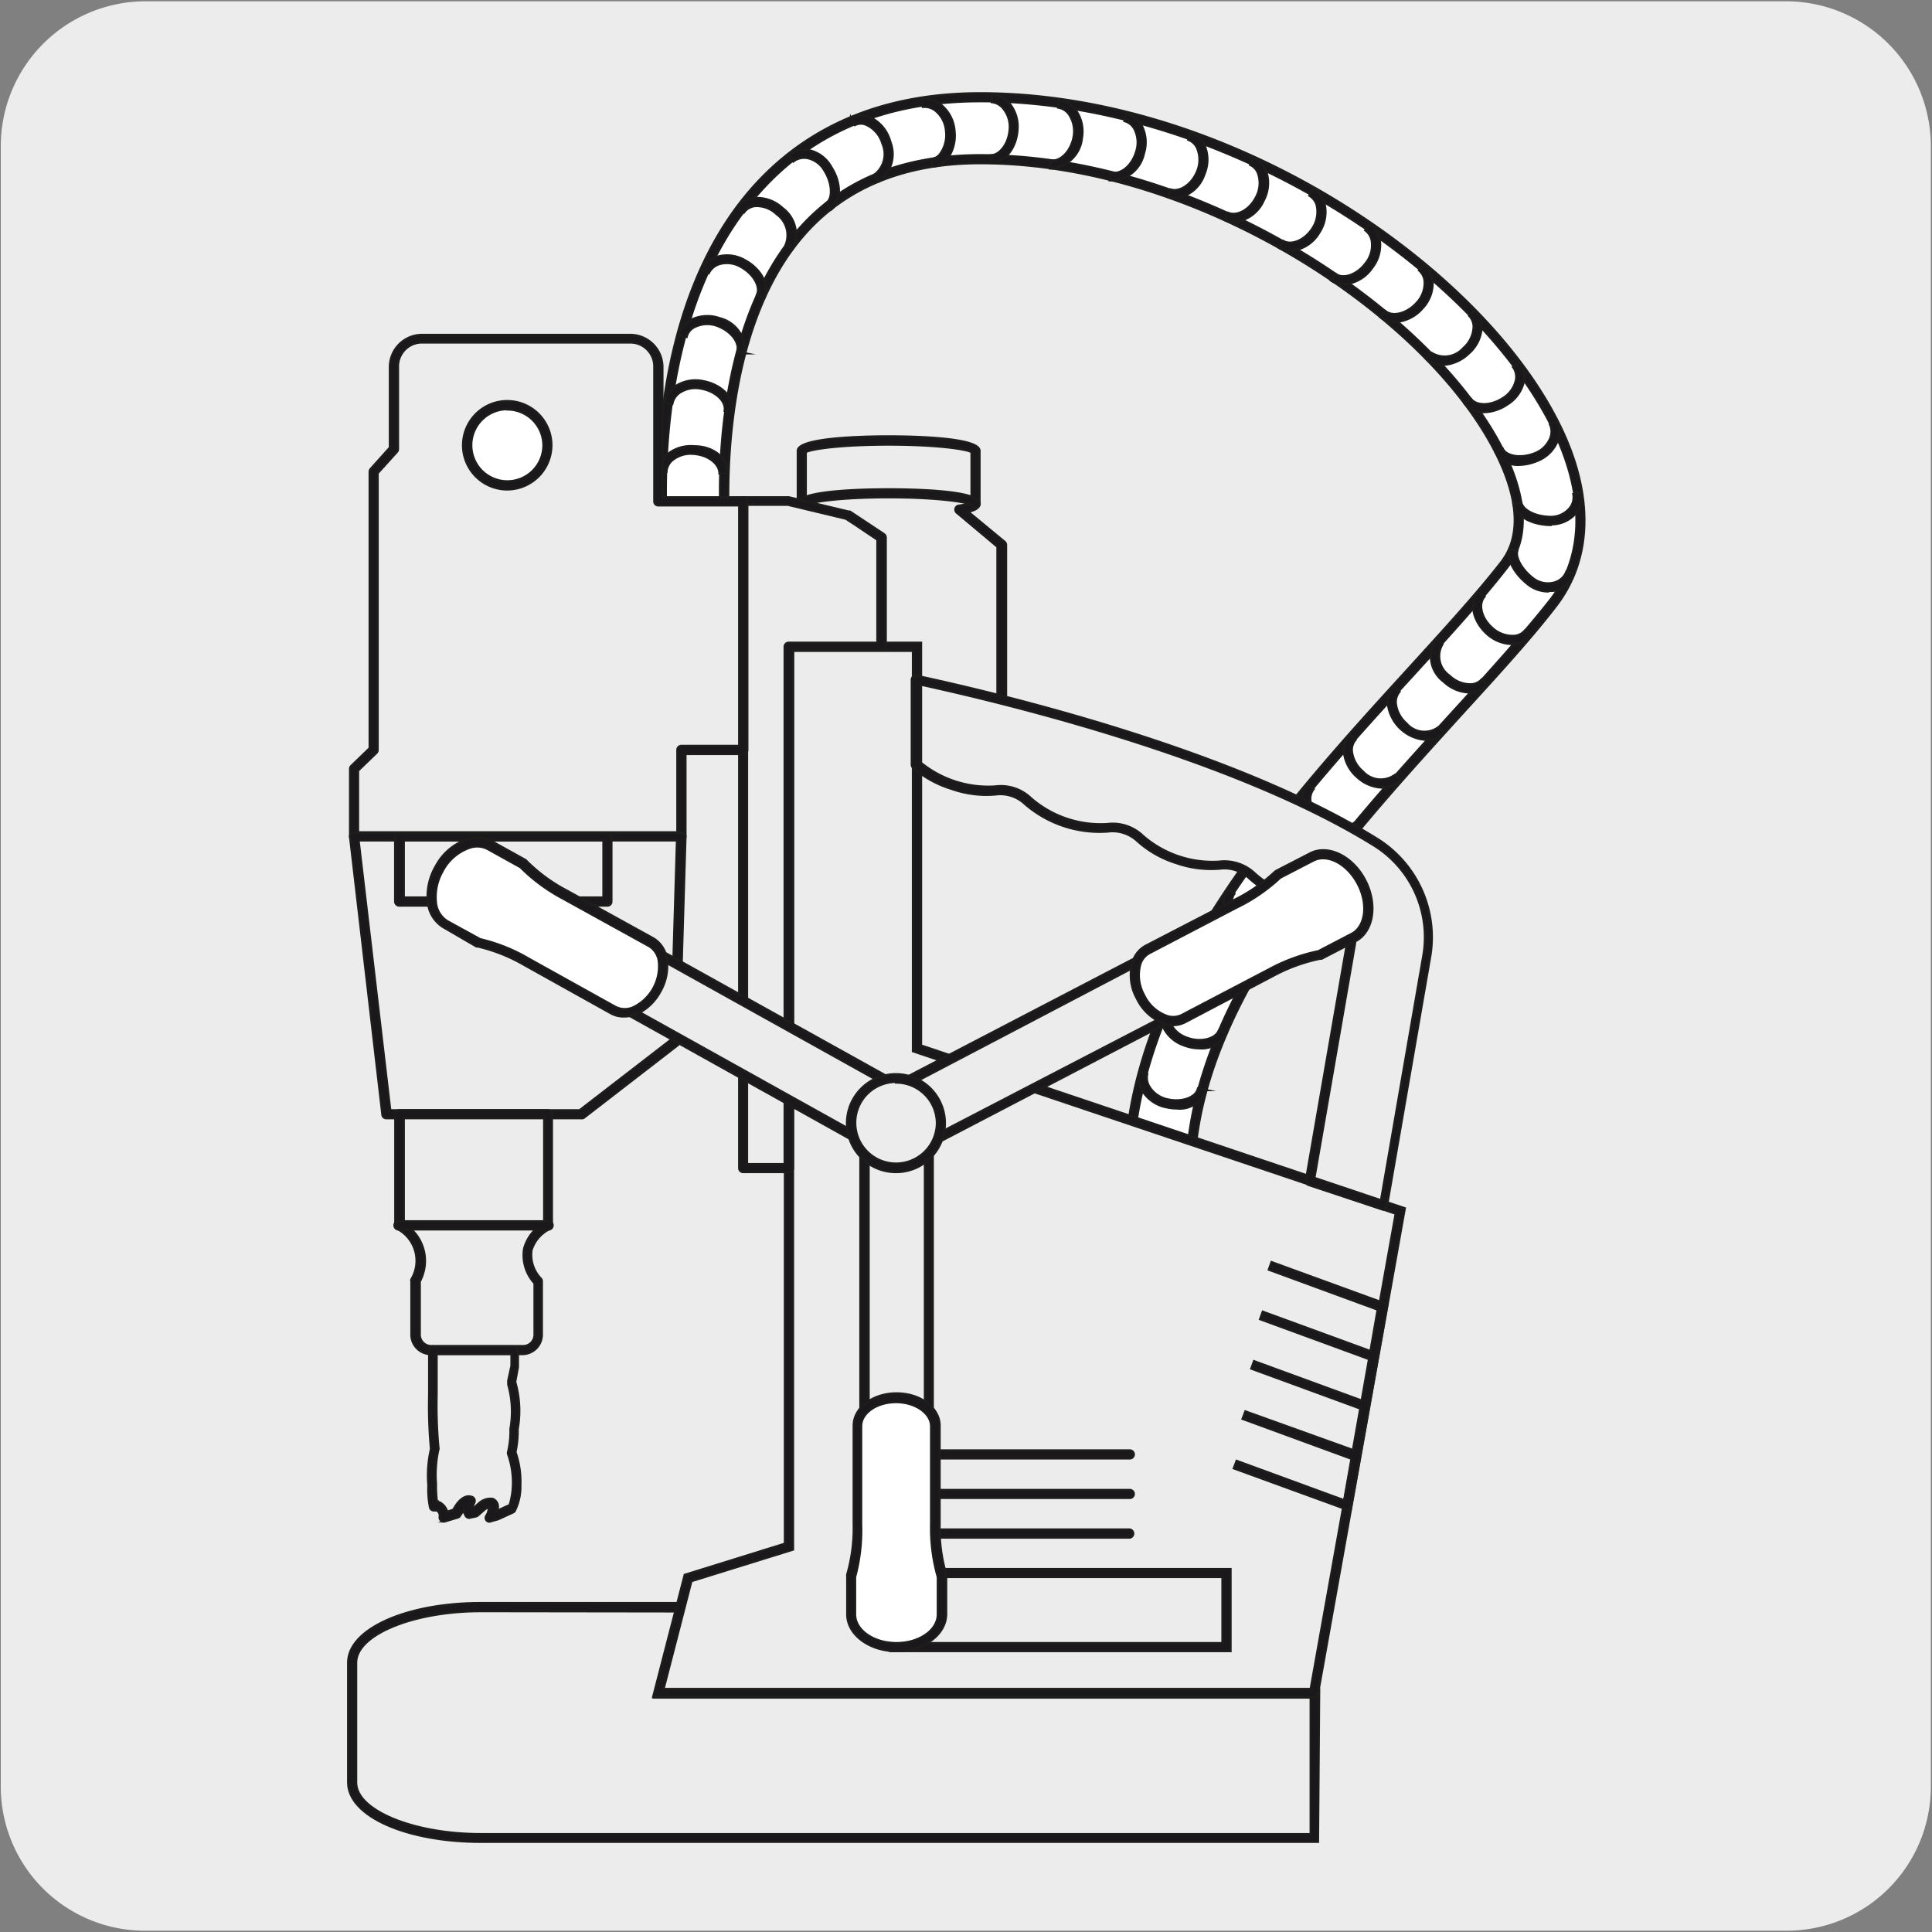 <svg xmlns="http://www.w3.org/2000/svg" viewBox="0 0 150 150"><rect x="0" y="0" width="150" height="150" fill="#808080" stroke="none"/><defs><style>.cls-1,.cls-4{fill:#edecec;}.cls-2{fill:#fff;}.cls-2,.cls-3,.cls-4{stroke:#1d1d1b;stroke-miterlimit:10;stroke-width:0.17px;}.cls-3{fill:#1a181b;}</style></defs><g id="Capa_2" data-name="Capa 2"><path class="cls-1" d="M11.31.1H138.62a11.25,11.25,0,0,1,11.29,11.21v127.4a11.19,11.19,0,0,1-11.19,11.19H11.25A11.19,11.19,0,0,1,.06,138.71h0V11.34A11.25,11.25,0,0,1,11.31.1Z"/></g><g id="Capa_3" data-name="Capa 3"><path class="cls-2" d="M92.42,90.76l-4.81-.13c.4-14.89,12.37-28,22-38.54,2.74-3,5.32-5.83,7.21-8.26s.93-6.07-.29-8.57c-5.32-10.83-23.22-22.9-40.41-22.9-5.82,0-10.43,1.84-13.71,5.46-7.5,8.3-6.08,23.39-6.07,23.54l-4.78.49c-.07-.7-1.67-17.33,7.27-27.24C63,9.93,68.85,7.55,76.1,7.55c19.25,0,38.66,13.24,44.73,25.59,2.58,5.27,2.5,10.11-.23,13.63-2,2.6-4.65,5.49-7.45,8.56-9.08,10-20.38,22.33-20.73,35.43"/><path class="cls-3" d="M92.42,91.07h0l-4.81-.13a.31.31,0,0,1-.3-.32c.4-15,12.41-28.17,22.06-38.74,2.73-3,5.3-5.8,7.19-8.24s.86-5.83-.32-8.24C111,24.65,93.18,12.67,76.1,12.67c-5.73,0-10.26,1.81-13.48,5.36-7.24,8-6,22.67-6,23.29a.32.32,0,0,1-.28.35l-4.78.49a.3.3,0,0,1-.34-.28c-.07-.71-1.68-17.48,7.35-27.48C62.87,9.65,68.76,7.24,76.1,7.24h0c19.36,0,38.9,13.32,45,25.77,2.64,5.37,2.54,10.33-.26,14-2,2.61-4.67,5.51-7.47,8.58-9,9.92-20.3,22.25-20.65,35.23a.32.32,0,0,1-.1.22A.3.3,0,0,1,92.42,91.07Zm-4.49-.74,4.19.11c.52-13.09,11.75-25.4,20.79-35.31,2.8-3.07,5.44-6,7.45-8.55,2.65-3.42,2.71-8.15.19-13.3C114.52,21,95.23,7.86,76.1,7.86c-7.15,0-12.89,2.34-17.06,7C50.75,24,51.62,39.08,51.82,41.51L56,41.08c-.19-2.59-.78-15.77,6.17-23.47,3.34-3.69,8-5.56,13.94-5.56,17.31,0,35.33,12.16,40.69,23.08,1.26,2.57,2.33,6.2.25,8.89-1.9,2.46-4.48,5.29-7.21,8.28C100.31,62.72,88.49,75.68,87.93,90.33Z"/><path class="cls-3" d="M90.08,90.93H90a2.73,2.73,0,0,1-2-.84,2,2,0,0,1-.51-1.5l.63.06a1.26,1.26,0,0,0,.35,1,2.06,2.06,0,0,0,1.53.64c1.1,0,2.13-.56,2.2-1.26l.62,0C92.74,90.14,91.54,90.93,90.08,90.93Zm1.27-4.87a3.81,3.81,0,0,1-.74-.08,2.84,2.84,0,0,1-1.85-1.19,2,2,0,0,1-.3-1.55l.61.14a1.35,1.35,0,0,0,.22,1.07,2.2,2.2,0,0,0,1.44.92c1.09.22,2.14-.18,2.28-.87l.61.13A2.13,2.13,0,0,1,91.35,86.06Zm1.78-4.67a3.42,3.42,0,0,1-1.19-.22,2.81,2.81,0,0,1-1.65-1.47,1.89,1.89,0,0,1,0-1.51l.58.25a1.25,1.25,0,0,0,0,1,2.18,2.18,0,0,0,1.29,1.13c1,.38,2.17.13,2.47-.55l.57.25A2.14,2.14,0,0,1,93.13,81.39ZM95.48,77A3.32,3.32,0,0,1,94,76.61,2.87,2.87,0,0,1,92.48,75a1.94,1.94,0,0,1,.11-1.5l.55.29a1.33,1.33,0,0,0-.07,1,2.29,2.29,0,0,0,1.17,1.29c1,.5,2.13.36,2.47-.3l.56.29A2,2,0,0,1,95.48,77Zm2.62-4.21a3.22,3.22,0,0,1-1.69-.52,2.94,2.94,0,0,1-1.35-1.85,1.75,1.75,0,0,1,.27-1.4l.51.36a1.16,1.16,0,0,0-.17.92,2.31,2.31,0,0,0,1.07,1.45,1.92,1.92,0,0,0,2.52-.1l.5.36A2,2,0,0,1,98.1,72.78Zm2.94-4a3.19,3.19,0,0,1-1.84-.63A2.93,2.93,0,0,1,98,66.25a1.88,1.88,0,0,1,.34-1.42l.5.38a1.23,1.23,0,0,0-.22,1,2.34,2.34,0,0,0,1,1.46c.91.66,2.05.7,2.52.07l.5.38A1.92,1.92,0,0,1,101,68.75Zm3.12-3.87a3.08,3.08,0,0,1-1.91-.72,2.94,2.94,0,0,1-1.13-1.93,1.85,1.85,0,0,1,.39-1.4l.48.39a1.26,1.26,0,0,0-.25.94,2.28,2.28,0,0,0,.9,1.51,1.84,1.84,0,0,0,2.5.18l.48.39A1.82,1.82,0,0,1,104.16,64.88Zm3.25-3.77a3,3,0,0,1-2-.78,3,3,0,0,1-1.07-2,1.81,1.81,0,0,1,.44-1.35l.46.42a1.22,1.22,0,0,0-.28.89,2.4,2.4,0,0,0,.85,1.56,1.87,1.87,0,0,0,2.51.26l.46.41A1.83,1.83,0,0,1,107.41,61.11Zm3.34-3.71a3.19,3.19,0,0,1-3-2.82,1.84,1.84,0,0,1,.45-1.34l.46.42a1.26,1.26,0,0,0-.29.89,2.4,2.4,0,0,0,.82,1.57,1.83,1.83,0,0,0,2.5.29l.47.42A1.82,1.82,0,0,1,110.75,57.4Zm3.35-3.68a3,3,0,0,1-2-.83,2.45,2.45,0,0,1-.59-3.34L112,50a1.83,1.83,0,0,0,.54,2.46,2.34,2.34,0,0,0,1.65.67,1.19,1.19,0,0,0,.85-.38l.47.42a1.81,1.81,0,0,1-1.29.58ZM117.39,50a3,3,0,0,1-1.94-.78c-1.11-1-1.41-2.46-.66-3.31l.47.41c-.52.59-.25,1.68.6,2.43a2.33,2.33,0,0,0,1.65.62,1.21,1.21,0,0,0,.88-.41l.47.41a1.84,1.84,0,0,1-1.31.62Zm2.8-4.08a2.52,2.52,0,0,1-1.55-.54c-1.1-.86-1.69-2-1.43-2.79l.59.19c-.14.45.27,1.36,1.22,2.11a1.87,1.87,0,0,0,1.6.35,1.4,1.4,0,0,0,1-.87l.58.22a2,2,0,0,1-1.37,1.25A2.41,2.41,0,0,1,120.19,45.87Zm-68.93-4a2,2,0,0,1,.49-1.46,2.84,2.84,0,0,1,2.06-.89c1.39-.06,2.69.78,2.77,1.82l-.62,0c-.05-.63-1-1.28-2.13-1.25a2.26,2.26,0,0,0-1.61.68,1.27,1.27,0,0,0-.33,1Zm69.13-1.16h-.12c-1.45-.06-2.57-.71-2.77-1.63l.6-.14c.14.62,1.07,1.1,2.2,1.14a1.92,1.92,0,0,0,1.54-.64,1.32,1.32,0,0,0,.31-1.13l.62-.13a2,2,0,0,1-.46,1.67A2.54,2.54,0,0,1,120.39,40.71Zm-63.9-4-.63,0c0-.74-.86-1.44-2-1.52a2.26,2.26,0,0,0-1.66.49,1.3,1.3,0,0,0-.46.91l-.63,0a1.93,1.93,0,0,1,.68-1.34,2.87,2.87,0,0,1,2.12-.65C55.4,34.64,56.55,35.62,56.49,36.71ZM118,36.09a2,2,0,0,1-1.9-1l.56-.27c.29.61,1.41.79,2.45.39a2.11,2.11,0,0,0,1.23-1.14,1.36,1.36,0,0,0,0-1.12l.56-.27a2,2,0,0,1,0,1.62,2.77,2.77,0,0,1-1.59,1.5A3.81,3.81,0,0,1,118,36.09ZM56.88,32l-.62-.1c.13-.74-.68-1.51-1.79-1.72a2.22,2.22,0,0,0-1.7.31,1.35,1.35,0,0,0-.57.87l-.62-.1A2,2,0,0,1,52.42,30a2.87,2.87,0,0,1,2.17-.41C56.05,29.86,57.06,30.92,56.88,32Zm58.35,0a1.86,1.86,0,0,1-1.53-.67l.5-.37c.44.58,1.56.56,2.5-.06a2.19,2.19,0,0,0,1-1.41,1.3,1.3,0,0,0-.23-1l.5-.37a1.88,1.88,0,0,1,.34,1.5A2.8,2.8,0,0,1,117,31.42,3.33,3.33,0,0,1,115.23,32ZM112,28.33a1.83,1.83,0,0,1-1.3-.49l.44-.45a1.93,1.93,0,0,0,2.48-.37,2.28,2.28,0,0,0,.79-1.58,1.22,1.22,0,0,0-.34-.92l.43-.44a1.77,1.77,0,0,1,.53,1.37,2.86,2.86,0,0,1-1,2A3.12,3.12,0,0,1,112,28.33Zm-54.13-.9-.61-.13c.16-.76-.52-1.6-1.57-2a2.22,2.22,0,0,0-1.78.1,1.14,1.14,0,0,0-.6.76l-.61-.13a1.79,1.79,0,0,1,.9-1.17,2.87,2.87,0,0,1,2.29-.15A2.56,2.56,0,0,1,57.82,27.43ZM108.27,25a1.66,1.66,0,0,1-1.11-.38l.4-.47c.58.48,1.69.19,2.43-.64a2.24,2.24,0,0,0,.62-1.61,1.23,1.23,0,0,0-.44-.91l.41-.48a1.88,1.88,0,0,1,.65,1.34,2.86,2.86,0,0,1-.78,2.08A3.06,3.06,0,0,1,108.27,25ZM59.33,23.16l-.56-.27c.3-.63-.26-1.62-1.25-2.17a2.13,2.13,0,0,0-1.65-.22,1.36,1.36,0,0,0-.84.71l-.56-.27a2,2,0,0,1,1.21-1,2.74,2.74,0,0,1,2.15.26C59.13,20.9,59.79,22.21,59.33,23.16Zm45-1.09a1.63,1.63,0,0,1-1-.3l.36-.5c.62.44,1.69.05,2.35-.85a2.2,2.2,0,0,0,.47-1.66,1.28,1.28,0,0,0-.51-.88l.36-.51a2,2,0,0,1,.77,1.29,2.85,2.85,0,0,1-.59,2.13A2.92,2.92,0,0,1,104.33,22.07Zm-4.17-2.6a1.71,1.71,0,0,1-.83-.21l.3-.55c.68.38,1.7-.09,2.28-1a2.33,2.33,0,0,0,.33-1.73,1.25,1.25,0,0,0-.58-.79l.31-.55a2,2,0,0,1,.87,1.19,2.87,2.87,0,0,1-.4,2.21A2.82,2.82,0,0,1,100.16,19.47Zm-38.61-.16L61,19a2,2,0,0,0-.7-2.37A2.23,2.23,0,0,0,58.62,16a1.21,1.21,0,0,0-.86.5l-.52-.35a1.79,1.79,0,0,1,1.31-.77,2.9,2.9,0,0,1,2.2.77A2.56,2.56,0,0,1,61.55,19.31Zm34.21-2.08a1.75,1.75,0,0,1-.67-.14l.25-.57c.72.3,1.68-.23,2.19-1.23a2.29,2.29,0,0,0,.16-1.78,1.15,1.15,0,0,0-.63-.71l.25-.57a1.81,1.81,0,0,1,1,1.07,2.89,2.89,0,0,1-.2,2.27A2.78,2.78,0,0,1,95.76,17.23Zm-31.24-.95-.37-.5c.53-.39.47-1.54-.12-2.5a2,2,0,0,0-1.31-1,1.38,1.38,0,0,0-1.13.26l-.37-.5a2,2,0,0,1,1.62-.37A2.63,2.63,0,0,1,64.56,13C65.34,14.22,65.32,15.68,64.52,16.28Zm26.69-.89a1.54,1.54,0,0,1-.52-.09l.19-.59c.73.23,1.66-.4,2.07-1.42a2.34,2.34,0,0,0,0-1.78,1.23,1.23,0,0,0-.7-.66l.19-.59a1.8,1.8,0,0,1,1.07,1,2.88,2.88,0,0,1,0,2.27A2.72,2.72,0,0,1,91.21,15.39Zm-23-1.29-.32-.54a2,2,0,0,0,.62-2.41,2.29,2.29,0,0,0-1.21-1.44,1,1,0,0,0-.92,0l-.3-.55a1.66,1.66,0,0,1,1.46-.06A2.9,2.9,0,0,1,69.12,11,2.63,2.63,0,0,1,68.22,14.1ZM86.52,14a1.55,1.55,0,0,1-.37,0l.14-.6c.75.17,1.61-.56,1.92-1.62A2.29,2.29,0,0,0,88.07,10a1.22,1.22,0,0,0-.77-.6l.14-.61a1.87,1.87,0,0,1,1.17.9,2.86,2.86,0,0,1,.2,2.24A2.63,2.63,0,0,1,86.52,14Zm-4.79-.92-.2,0,.08-.62c.73.09,1.53-.71,1.74-1.81A2.35,2.35,0,0,0,83,8.88a1.29,1.29,0,0,0-.85-.53l.08-.61a1.85,1.85,0,0,1,1.27.78A2.86,2.86,0,0,1,84,10.71,2.59,2.59,0,0,1,81.73,13.05Zm-9.4-.12,0-.62a.94.94,0,0,0,.64-.36,2.47,2.47,0,0,0,.48-1.78,2.26,2.26,0,0,0-.74-1.54,1.37,1.37,0,0,0-1.06-.36l-.06-.62a2.06,2.06,0,0,1,1.52.5,2.88,2.88,0,0,1,1,2,3.1,3.1,0,0,1-.62,2.24A1.55,1.55,0,0,1,72.33,12.93Zm4.57-.28h0l0-.62h0c.73,0,1.41-.91,1.49-2a2.24,2.24,0,0,0-.5-1.64A1.31,1.31,0,0,0,77,7.93l0-.62A1.9,1.9,0,0,1,78.35,8,2.83,2.83,0,0,1,79,10.07C78.91,11.51,78,12.65,76.9,12.65Z"/><path class="cls-4" d="M60.87,42.31V55.86A3.3,3.3,0,0,0,64.31,59h10a3.3,3.3,0,0,0,3.44-3.13V42.31l-3.29-2.75c.78-.13,1.26-.29,1.26-.46V35c0-.44-3-.8-6.76-.8s-6.75.36-6.75.8V39.1c0,.17.48.33,1.26.46Z"/><path class="cls-3" d="M74.33,59.3h-10a3.61,3.61,0,0,1-3.75-3.44V42.31a.31.31,0,0,1,.09-.22l2.22-2.33c-.68-.16-.95-.36-.95-.66V35c0-1,4.94-1.12,7.06-1.12S76.05,34,76.05,35V39.1c0,.29-.25.48-.87.64L78,42.07a.32.32,0,0,1,.11.24V55.86A3.61,3.61,0,0,1,74.33,59.3ZM61.19,42.43V55.86a3,3,0,0,0,3.12,2.82h10a3,3,0,0,0,3.13-2.82V42.45L74.28,39.8a.31.31,0,0,1,.15-.54,3.48,3.48,0,0,0,1-.26V35.1c-.43-.25-2.8-.58-6.44-.58s-6,.33-6.43.58V39a3.48,3.48,0,0,0,1,.26.3.3,0,0,1,.24.21.3.3,0,0,1-.07.31Z"/><path class="cls-3" d="M75.75,39.41a.3.3,0,0,1-.29-.2c-.39-.26-2.78-.6-6.46-.6s-6.07.34-6.46.6a.3.3,0,0,1-.29.2.31.31,0,0,1-.31-.31c0-1,4.93-1.11,7.06-1.11s7.06.11,7.06,1.11A.31.31,0,0,1,75.75,39.41Z"/><path class="cls-4" d="M51.11,131.44H102v11.22H37.27c-5.51,0-10-1.92-10-4.3v-9.31c0-2.38,4.47-4.3,10-4.3H52.84Z"/><path class="cls-3" d="M102.33,143h-65c-5.78,0-10.3-2-10.3-4.61v-9.31c0-2.59,4.52-4.62,10.3-4.62h16l-1.72,6.7h50.81Zm-65-17.91c-5.25,0-9.68,1.82-9.68,4v9.31c0,2.16,4.43,4,9.68,4h64.43v-10.6h-51l1.73-6.69Z"/><polygon class="cls-4" points="71.19 81.39 71.19 50.21 61.26 50.21 61.26 120.08 53.42 122.52 51.11 131.44 69.65 131.44 71.19 131.44 102.02 131.44 108.71 94.02 71.19 81.39"/><path class="cls-3" d="M102.28,131.75H50.71l2.45-9.48,7.78-2.42V49.9H71.51V81.17l37.56,12.64Zm-50.76-.62h50.24l6.6-36.9L70.88,81.62V50.53H61.57v69.78l-7.89,2.45Z"/><path class="cls-3" d="M95.54,128.19H69.12v-6.37H95.54Zm-25.79-.62H94.91v-5.13H69.75Zm35.1-10.27L95.79,114l.22-.58,8.35,3.06.57-3.22-8.46-3.1.22-.58,8.35,3,.57-3.22-8.46-3.1.21-.58,8.36,3.06.57-3.22-8.46-3.1.21-.58,8.36,3.06.56-3.22-8.45-3.1.21-.59,9,3.28Z"/><path class="cls-4" d="M71.19,52.77c7.57,1.64,24.85,5.88,35.69,12.64a8.7,8.7,0,0,1,3.92,8.93L107.46,93.6l-5.76-1.94,3.17-18.35a2.72,2.72,0,0,0-1.17-2.8c-.25-.16-.53-.31-.79-.46a8.48,8.48,0,0,1-2.82-.45A7.75,7.75,0,0,1,97.21,68a3.1,3.1,0,0,0-2.53-.84,7.75,7.75,0,0,1-3.28-.41,7.84,7.84,0,0,1-2.87-1.63A3.08,3.08,0,0,0,86,64.25a8.52,8.52,0,0,1-6.16-2,3,3,0,0,0-2.53-.84A7.92,7.92,0,0,1,74,61a8,8,0,0,1-2.84-1.59Z"/><path class="cls-3" d="M107.46,93.91h-.1L101.6,92a.31.31,0,0,1-.21-.35l3.18-18.35a2.44,2.44,0,0,0-1-2.48l-.51-.3-.2-.12A9,9,0,0,1,100,69.9a8.15,8.15,0,0,1-3-1.7,2.78,2.78,0,0,0-2.28-.76A8.24,8.24,0,0,1,91.3,67a8.1,8.1,0,0,1-3-1.71A2.83,2.83,0,0,0,86,64.56a8.84,8.84,0,0,1-6.41-2.13,2.78,2.78,0,0,0-2.28-.75,8.1,8.1,0,0,1-3.42-.43,8.23,8.23,0,0,1-3-1.65.33.33,0,0,1-.1-.23V52.78a.31.31,0,0,1,.38-.31c7.1,1.53,24.81,5.83,35.79,12.68a9,9,0,0,1,4.06,9.24l-3.34,19.26a.31.31,0,0,1-.15.22A.29.29,0,0,1,107.46,93.91Zm-5.41-2.46,5.17,1.74,3.27-18.9a8.39,8.39,0,0,0-3.77-8.62C96,59,78.81,54.76,71.51,53.16v6.07a8.29,8.29,0,0,0,5.76,1.83,3.37,3.37,0,0,1,2.78.92,8.27,8.27,0,0,0,5.91,2,3.38,3.38,0,0,1,2.78.92,8.23,8.23,0,0,0,5.91,2,3.43,3.43,0,0,1,2.78.92,7.49,7.49,0,0,0,2.76,1.57,7.73,7.73,0,0,0,2.71.42.3.3,0,0,1,.17,0l.27.16c.18.1.36.2.53.31a3.06,3.06,0,0,1,1.31,3.12Z"/><path class="cls-3" d="M87.72,119.38H71.17a.32.32,0,0,1,0-.63H87.72a.32.32,0,0,1,0,.63Zm0-3.08H71.17a.31.31,0,0,1,0-.62H87.72a.31.31,0,0,1,0,.62Zm0-3.07H71.17a.31.31,0,0,1,0-.62H87.72a.31.31,0,0,1,0,.62Z"/><polygon class="cls-4" points="66.67 40.59 65.82 40.02 61.26 38.92 57.7 38.92 57.7 90.7 61.26 90.7 61.26 50.21 68.46 50.21 68.46 41.77 66.67 40.59"/><path class="cls-3" d="M61.26,91H57.71a.31.31,0,0,1-.32-.31V38.92a.31.31,0,0,1,.32-.31h3.55l4.63,1.11a.18.18,0,0,1,.1,0l2.64,1.75a.33.33,0,0,1,.14.26v8.44a.31.31,0,0,1-.31.31H61.57V90.7A.31.31,0,0,1,61.26,91ZM58,90.38h2.92V50.21a.31.31,0,0,1,.32-.31h6.88v-8l-1.64-1.1h0l-.81-.53-4.51-1.08H58Z"/><path class="cls-4" d="M51.11,34.87V28.45a2.18,2.18,0,0,0-2.17-2.18H32.76a2.19,2.19,0,0,0-2.18,2.18v6.42L29,36.62V58.23l-1.52,1.46v5.25H52.9V58.23h4.81V38.93h-6.6Z"/><path class="cls-3" d="M52.9,65.25H27.49a.31.31,0,0,1-.31-.31V59.69a.31.31,0,0,1,.09-.22l1.43-1.38V36.62a.32.32,0,0,1,.08-.21l1.49-1.66v-6.3A2.5,2.5,0,0,1,32.76,26H48.94a2.5,2.5,0,0,1,2.49,2.49V38.61h6.28a.31.31,0,0,1,.31.31V58.23a.31.31,0,0,1-.31.31H53.22v6.4A.31.31,0,0,1,52.9,65.25Zm-25.1-.63H52.59V58.23a.31.31,0,0,1,.31-.32h4.49V39.24H51.11a.31.31,0,0,1-.31-.32V28.45a1.86,1.86,0,0,0-1.86-1.86H32.76a1.86,1.86,0,0,0-1.86,1.86v6.42a.32.32,0,0,1-.08.21l-1.5,1.66V58.23a.31.31,0,0,1-.09.22L27.8,59.83Z"/><path class="cls-2" d="M42.5,34.59a3.12,3.12,0,1,1-3.11-3.11,3.12,3.12,0,0,1,3.11,3.11"/><path class="cls-3" d="M39.39,38a3.43,3.43,0,1,1,3.42-3.43A3.44,3.44,0,0,1,39.39,38Zm0-6.23a2.8,2.8,0,1,0,2.8,2.8A2.8,2.8,0,0,0,39.39,31.79Z"/><polygon class="cls-4" points="27.49 64.94 30.02 86.51 45.13 86.51 52.43 80.88 52.9 64.94 27.49 64.94"/><path class="cls-3" d="M45.13,86.82H30a.3.3,0,0,1-.31-.27L27.18,65a.3.3,0,0,1,.07-.24.32.32,0,0,1,.24-.11H52.9a.33.33,0,0,1,.23.1.32.32,0,0,1,.09.23l-.48,15.94a.29.29,0,0,1-.12.23l-7.3,5.64A.31.31,0,0,1,45.13,86.82ZM30.3,86.2H45l7.1-5.48.46-15.47H27.84Z"/><path class="cls-3" d="M47.16,70.31H31a.32.32,0,0,1-.32-.32v-5a.32.32,0,0,1,.32-.32H47.16a.32.32,0,0,1,.31.32v5A.31.31,0,0,1,47.16,70.31Zm-15.81-.63h15.5V65.25H31.35Z"/><path class="cls-4" d="M41.79,99.48v4.15a1.19,1.19,0,0,1-1.2,1.19H33.45a1.19,1.19,0,0,1-1.2-1.19V99.48A3.11,3.11,0,0,0,31,95.14V86.51H42.53v8.63s-3.07,1.48-.74,4.34"/><path class="cls-3" d="M40.59,105.13H33.45a1.51,1.51,0,0,1-1.51-1.5V99.48a.24.24,0,0,1,0-.15,2.8,2.8,0,0,0-1.09-3.92.3.3,0,0,1-.16-.27V86.51A.31.31,0,0,1,31,86.2H42.53a.31.31,0,0,1,.32.31v8.63a.31.31,0,0,1-.18.28,2.77,2.77,0,0,0-1.4,1.63A2.65,2.65,0,0,0,42,99.28a.32.32,0,0,1,.07.2v4.15A1.51,1.51,0,0,1,40.59,105.13Zm-8-5.58v4.08a.89.89,0,0,0,.89.88h7.14a.88.88,0,0,0,.88-.88v-4a3.22,3.22,0,0,1-.81-2.68,3.27,3.27,0,0,1,1.56-2V86.82H31.35V95A3.37,3.37,0,0,1,32.56,99.55Z"/><path class="cls-3" d="M42.53,95.45H31a.32.32,0,1,1,0-.63H42.53a.32.32,0,1,1,0,.63Z"/><path class="cls-3" d="M38,118.14a.3.3,0,0,1-.24-.12.3.3,0,0,1,0-.34l.11-.2L38,117h0s0,0,0,0a1.78,1.78,0,0,0-.34.17l-.56.49a.33.33,0,0,1-.13.07l-.48.1a.31.31,0,0,1-.35-.17l-.14-.31a.26.26,0,0,1,0-.11.33.33,0,0,0-.06.1l-.23.35a.27.27,0,0,1-.17.13l-1,.3a.28.28,0,0,1-.3-.07.31.31,0,0,1-.1-.3.48.48,0,0,0-.22-.48h-.23a.31.31,0,0,1-.3-.22,7.13,7.13,0,0,1-.13-1.74,9.1,9.1,0,0,1,.2-2.81,36.09,36.09,0,0,1-.14-4.19h0c0-.53,0-1.3,0-2v-1.46a.31.31,0,0,1,.31-.31H39.9a.31.31,0,0,1,.31.31v1.3L40,107.29v0a8.11,8.11,0,0,1,.19,3.68,7.59,7.59,0,0,1-.17,1.77,7,7,0,0,1,.38,2.6,4.19,4.19,0,0,1-.45,2l-.09.07-1.18.54-.6.17Zm-4-1.49a.28.28,0,0,1,.15,0,1.2,1.2,0,0,1,.57.72l.47-.15.15-.25c.06-.09.59-1,1.3-.75a.32.32,0,0,1,.19.43l-.21.47.11,0,.52-.46a1.32,1.32,0,0,1,1-.29.65.65,0,0,1,.38.8l-.06.14,1-.46a5.81,5.81,0,0,0,.25-1.5,6.51,6.51,0,0,0-.37-2.44.34.34,0,0,1,0-.2,6.84,6.84,0,0,0,.18-1.77,7.73,7.73,0,0,0-.17-3.44s0-.06,0-.08v-.14a.28.28,0,0,1,0-.09l.25-1.15v-.93H33.9c0,.34,0,.73,0,1.14,0,.74,0,1.51,0,2h0a35.85,35.85,0,0,0,.14,4.15.17.17,0,0,1,0,.12,9.1,9.1,0,0,0-.19,2.69,9.32,9.32,0,0,0,.07,1.36H34Z"/><path class="cls-1" d="M92.21,75.49h0a2.5,2.5,0,0,0-3.37-1.06l-19,9.85-.2.16-.19-.17L50.77,73.86a2.43,2.43,0,0,0-1.9-.22,2.49,2.49,0,0,0-1.5,1.18,2.5,2.5,0,0,0,1,3.4L67,88.64l.1,0,0,.1v21.4a2.5,2.5,0,0,0,5,0V88.73l0,0,19-9.85a2.51,2.51,0,0,0,1.07-3.37"/><path class="cls-3" d="M69.61,113a2.81,2.81,0,0,1-2.81-2.8V88.87L48.19,78.49a2.81,2.81,0,0,1-1.34-1.68,2.84,2.84,0,0,1,.25-2.14,2.83,2.83,0,0,1,3.82-1.09L69.66,84l19-9.89a2.81,2.81,0,0,1,3.78,1.2h0a2.81,2.81,0,0,1-1.19,3.79L72.42,88.92v21.26A2.81,2.81,0,0,1,69.61,113ZM49.55,73.85a2,2,0,0,0-.59.09,2.17,2.17,0,0,0-.47,4L67.25,88.39a.31.31,0,0,1,.19.35l0,.1v21.34a2.19,2.19,0,0,0,4.37,0V88.78a.27.27,0,0,1,.17-.33l19-9.86a2.19,2.19,0,0,0,.93-3h0a2.2,2.2,0,0,0-3-.94L70,84.56l-.14.12a.32.32,0,0,1-.4,0l-.19-.16L50.62,74.13A2.25,2.25,0,0,0,49.55,73.85Z"/><path class="cls-2" d="M102.46,74.15a13.36,13.36,0,0,0-3.8,1.39l-6.78,3.55c-1.07.56-2.56-.2-3.33-1.68s-.53-3.13.55-3.69l6.79-3.52a13.62,13.62,0,0,0,3.32-2.31l2.62-1.36c1.24-.64,3,.23,3.88,2s.61,3.65-.64,4.3Z"/><path class="cls-3" d="M91.11,79.59a2.36,2.36,0,0,1-.72-.12,3.81,3.81,0,0,1-2.11-1.92,3.73,3.73,0,0,1-.35-2.83,2.11,2.11,0,0,1,1-1.28l6.8-3.52A12.9,12.9,0,0,0,99,67.67l.09-.06,2.62-1.35c1.39-.73,3.32.21,4.29,2.09s.63,4-.76,4.72l-2.62,1.36a.17.17,0,0,1-.1,0,13.32,13.32,0,0,0-3.7,1.35L92,79.37A2.08,2.08,0,0,1,91.11,79.59ZM99.4,68.14A13.62,13.62,0,0,1,96,70.47L89.24,74a1.49,1.49,0,0,0-.72.91,3.19,3.19,0,0,0,.31,2.36,3.14,3.14,0,0,0,1.75,1.6,1.49,1.49,0,0,0,1.16-.06l6.78-3.55a14.06,14.06,0,0,1,3.84-1.41l2.57-1.34c1.09-.56,1.32-2.3.5-3.87s-2.36-2.39-3.46-1.83Zm3.06,6h0Z"/><path class="cls-4" d="M73.05,87.22a3.48,3.48,0,1,1-3.48-3.49,3.48,3.48,0,0,1,3.48,3.49"/><path class="cls-3" d="M69.57,91a3.8,3.8,0,1,1,3.79-3.79A3.79,3.79,0,0,1,69.57,91Zm0-7a3.17,3.17,0,1,0,3.17,3.17A3.17,3.17,0,0,0,69.57,84.05Z"/><path class="cls-2" d="M66.08,122.39a13.17,13.17,0,0,0,.52-4l0-7.65c0-1.21,1.35-2.18,3-2.18s3,1,3,2.18v7.65a13.17,13.17,0,0,0,.52,4v3c0,1.4-1.57,2.54-3.52,2.54s-3.52-1.14-3.52-2.54Z"/><path class="cls-3" d="M69.61,128.19c-2.11,0-3.83-1.28-3.83-2.85v-3a.18.18,0,0,1,0-.1,13,13,0,0,0,.5-3.91l0-7.65c0-1.38,1.49-2.5,3.33-2.5s3.34,1.12,3.34,2.5v7.65a12.69,12.69,0,0,0,.51,3.91.34.34,0,0,1,0,.1v3C73.44,126.91,71.72,128.19,69.61,128.19Zm-3.22-5.75v2.9c0,1.23,1.44,2.23,3.21,2.23s3.21-1,3.21-2.23v-2.9a13.82,13.82,0,0,1-.52-4.06v-7.65c0-1-1.22-1.87-2.72-1.87s-2.71.84-2.71,1.87l0,7.65A13.82,13.82,0,0,1,66.39,122.44Z"/><path class="cls-2" d="M40.6,67a13.44,13.44,0,0,0,3.25,2.4l6.7,3.7c1.06.59,1.25,2.25.44,3.71S48.66,79,47.61,78.4l-6.69-3.73a13.74,13.74,0,0,0-3.75-1.5L34.6,71.73c-1.23-.68-1.46-2.61-.51-4.31S36.8,64.9,38,65.58Z"/><path class="cls-3" d="M48.43,78.92a2,2,0,0,1-1-.25l-6.69-3.73a13.24,13.24,0,0,0-3.66-1.46.32.32,0,0,1-.09,0L34.44,72a2.54,2.54,0,0,1-1.22-2,4.58,4.58,0,0,1,.6-2.72,4.36,4.36,0,0,1,2.5-2.13,2.37,2.37,0,0,1,1.86.17l2.58,1.43a.21.21,0,0,1,.08.06A12.79,12.79,0,0,0,44,69.14l6.7,3.7a2.19,2.19,0,0,1,1.08,1.76A3.94,3.94,0,0,1,51.26,77a4,4,0,0,1-1.74,1.69A2.63,2.63,0,0,1,48.43,78.92Zm-11.15-6a13.49,13.49,0,0,1,3.79,1.52l6.69,3.72a1.6,1.6,0,0,0,1.5,0,3.55,3.55,0,0,0,1.9-3.42,1.61,1.61,0,0,0-.76-1.28l-6.7-3.7a13.81,13.81,0,0,1-3.29-2.43l-2.54-1.41a1.76,1.76,0,0,0-1.38-.11,3.75,3.75,0,0,0-2.13,1.83,4,4,0,0,0-.52,2.35,1.91,1.91,0,0,0,.91,1.54Z"/></g></svg>